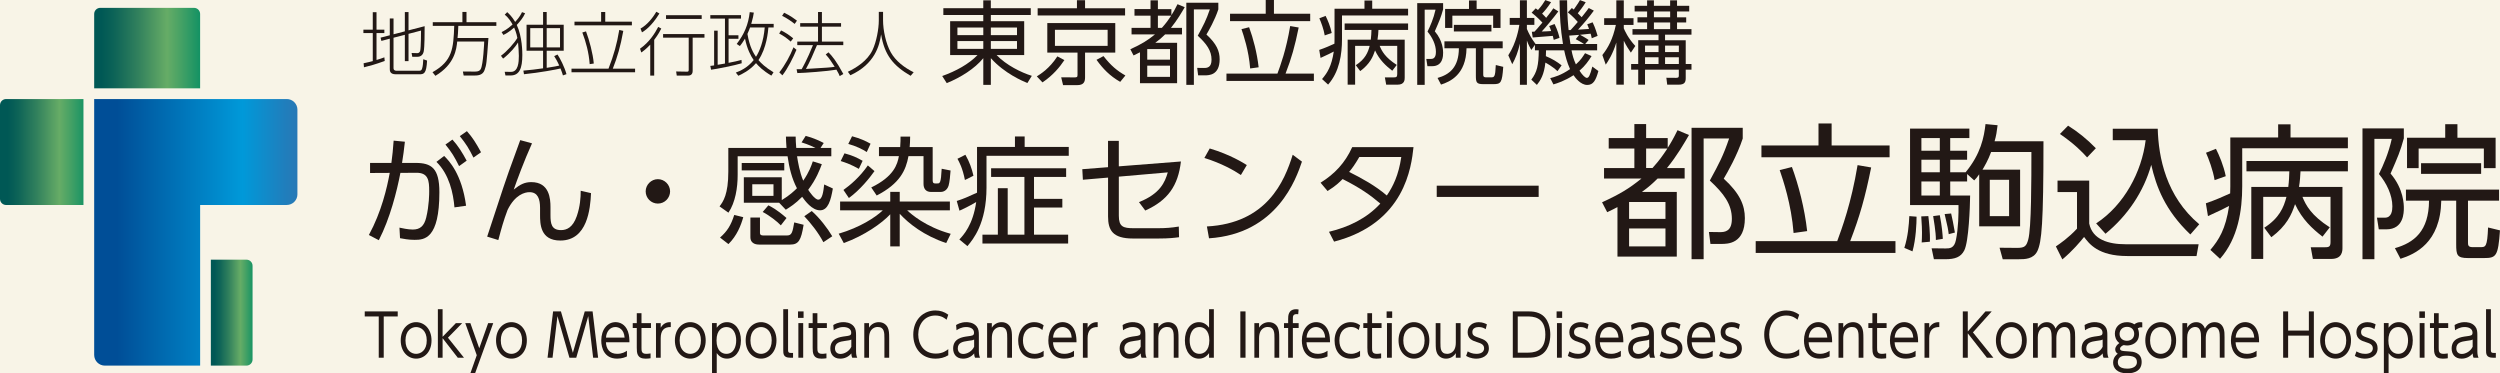 <?xml version="1.0" encoding="UTF-8"?><svg xmlns="http://www.w3.org/2000/svg" xmlns:xlink="http://www.w3.org/1999/xlink" viewBox="0 0 1459.76 218"><defs><style>.cls-1{fill:none;}.cls-2{fill:url(#_称未設定グラデーション_4-2);}.cls-3{fill:url(#_称未設定グラデーション_4-3);}.cls-4{fill:url(#_称未設定グラデーション_4);}.cls-5{fill:url(#_称未設定グラデーション_2);}.cls-6{clip-path:url(#clippath);}.cls-7{fill:#f8f4e7;}.cls-8{fill:#221815;}.cls-9{clip-path:url(#clippath-1);}.cls-10{clip-path:url(#clippath-3);}.cls-11{clip-path:url(#clippath-2);}</style><clipPath id="clippath"><path class="cls-1" d="M58.56,4.58c-1.97,0-3.57,1.6-3.57,3.58V51.57h61.86V8.16c0-1.97-1.6-3.58-3.57-3.58H58.56Z"/></clipPath><linearGradient id="_称未設定グラデーション_4" x1="1120.69" y1="644.64" x2="1124.98" y2="644.64" gradientTransform="translate(-16101.1 9321.25) scale(14.42 -14.42)" gradientUnits="userSpaceOnUse"><stop offset="0" stop-color="#005855"/><stop offset="0" stop-color="#005855"/><stop offset=".12" stop-color="#0d6357"/><stop offset=".35" stop-color="#32815d"/><stop offset=".62" stop-color="#66ac66"/><stop offset=".73" stop-color="#4ba365"/><stop offset=".98" stop-color="#068e64"/><stop offset="1" stop-color="#008c64"/></linearGradient><clipPath id="clippath-1"><path class="cls-1" d="M116.85,57.83H54.99V207.23c0,3.46,2.8,6.26,6.26,6.26h55.61V119.69h50.55c3.46,0,6.26-2.8,6.26-6.26v-49.35c0-3.45-2.8-6.26-6.26-6.26h-50.55Z"/></clipPath><linearGradient id="_称未設定グラデーション_2" x1="1164.24" y1="636.18" x2="1168.53" y2="636.18" gradientTransform="translate(-32123.1 17729.07) scale(27.65 -27.65)" gradientUnits="userSpaceOnUse"><stop offset="0" stop-color="#004e97"/><stop offset=".62" stop-color="#0099d9"/><stop offset=".83" stop-color="#207ebc"/><stop offset=".97" stop-color="#3271ae"/><stop offset="1" stop-color="#3271ae"/></linearGradient><clipPath id="clippath-2"><path class="cls-1" d="M3.57,57.83C1.6,57.83,0,59.43,0,61.41v54.71c0,1.98,1.6,3.58,3.57,3.58H48.73V57.83H3.57Z"/></clipPath><linearGradient id="_称未設定グラデーション_4-2" x1="1092.75" y1="643.62" x2="1097.04" y2="643.62" gradientTransform="translate(-12409.03 7397.51) scale(11.36 -11.36)" xlink:href="#_称未設定グラデーション_4"/><clipPath id="clippath-3"><path class="cls-1" d="M123.11,151.62v61.86h20.79c1.97,0,3.57-1.6,3.57-3.57v-54.71c0-1.98-1.6-3.58-3.57-3.58h-20.79Z"/></clipPath><linearGradient id="_称未設定グラデーション_4-3" x1="991.54" y1="641.35" x2="995.83" y2="641.35" gradientTransform="translate(-5506.75 3824.06) scale(5.68 -5.68)" xlink:href="#_称未設定グラデーション_4"/></defs><g id="f8f4e7"><rect class="cls-7" width="1459.76" height="218"/><rect class="cls-7" width="1459.76" height="218"/></g><g id="_イヤー_1のコピー_2"><g><path class="cls-8" d="M224.64,35.6c-5.68,2.07-9.08,2.96-12.12,3.69l-.21-2.35c2.35-.49,3.77-.85,5.35-1.26V19.3h-5.47v-1.99h5.47V7.14h2.19v10.17h4.58v1.99h-4.58v15.72c1.79-.53,3.08-.97,4.58-1.54l.21,2.11Zm11.75-17.31V7.06h2.15v10.66l9.41-2.43c0,3.08,0,12.48-.57,14.88-.45,1.94-1.75,3-3.77,3h-2.88l-.4-2.23,3.28,.09c1.26,.04,1.66-1.02,1.74-1.34,.49-1.91,.49-11.67,.49-11.84l-7.3,1.91v15.93h-2.15v-15.36l-6.61,1.7v17.75c0,1.33,1.09,1.54,1.79,1.54h12.77c1.42,0,1.7-.2,2.07-1.13,.48-1.3,.69-3.73,.73-5.6l2.23,.77c-.4,7.66-1.78,8.02-4.62,8.02h-13.62c-3.53,0-3.53-2.15-3.53-3.04V22.59l-4.91,1.3-.48-1.91,5.39-1.38V10.79h2.19v9.24l6.61-1.74Z"/><path class="cls-8" d="M285.2,22.18c-1.09,14.92-1.13,15.56-2.27,18.77-1.05,3.04-4.13,3.16-5.92,3.16h-6.28l-.45-2.35,6.73,.04c1.13,0,2.84,.04,3.69-1.46,1.46-2.63,2.03-15.56,2.03-16.09h-15.77c-.45,4.3-1.34,13.22-12.73,20.02l-1.7-2.11c11.72-6.56,12.2-13.82,12.69-27.07h-12.53v-2.11h17.31V6.98h2.39v6h17.43v2.11h-22.21c-.12,3.85-.28,5.67-.45,7.09h18.04Z"/><path class="cls-8" d="M306.61,7.75c-1.05,2.43-2.92,4.75-4.86,6.81,3.24,6.93,3.24,16.09,3.24,17.55,0,7.82-1.7,11.96-6.89,11.96h-2.96l-.45-2.15,3.65,.04c4.3,.04,4.62-5.67,4.62-9.32,0-2.11-.28-5.8-.48-7.82-1.38,2.27-4.42,6.08-8.72,9.4l-1.25-1.66c3.53-2.55,7.82-7.42,9.57-10.38-.08-.49-.49-2.96-1.87-6.08-3.12,2.76-4.98,3.65-6.28,4.3l-1.05-1.67c1.25-.61,3.36-1.62,6.4-4.42-.85-1.54-2.43-4.14-4.58-5.72l1.46-1.5c1.25,1.18,2.76,2.56,4.66,5.72,2.67-2.92,3.53-4.75,3.97-5.72l1.82,.65Zm18.93,24.08c1.46,2.18,4.06,7.17,5.23,11.47l-2.07,.73c-.24-.89-.61-2.02-1.42-4.05-1.67,.48-12.29,2.47-21.32,3.36l-.36-2.11c3.93-.32,7.58-.77,11.51-1.34v-10.25h-9.65V14.44h9.65V7.02h2.11v7.42h9.93v15.2h-9.93v9.97c4.01-.57,6.77-1.17,7.33-1.33-1.3-2.88-2.18-4.26-2.96-5.51l1.94-.93Zm-8.43-15.4h-7.5v11.23h7.5v-11.23Zm9.89,0h-7.78v11.23h7.78v-11.23Z"/><path class="cls-8" d="M355.31,40.09c3.12-8.06,4.9-14.35,6.28-22.62l2.35,.57c-1.66,9.16-3.44,15.23-6.12,22.04h13.01v2.11h-37.13v-2.11h21.61Zm-1.91-33.07v5.63h15.56v2.15h-33.52v-2.15h15.56V7.02h2.39Zm-9.08,30.44c-.45-6.57-2.23-13.14-4.3-18.49l2.15-.65c1.87,4.87,4.09,13.17,4.54,18.77l-2.39,.36Z"/><path class="cls-8" d="M373.72,28.43c5.47-3.85,8.71-9,10.62-12.73l1.79,.97c-.57,1.14-1.67,3.33-4.14,6.6v20.88h-2.31V26.07c-2.72,2.88-4.3,3.93-5.23,4.58l-.73-2.23Zm11.31-20.55c-4.66,7.58-8.55,10.01-10.17,11.02l-.85-2.23c3.73-1.99,7.3-6.4,9.2-9.81l1.82,1.02Zm26.31,14.11h-6.89v19.17c0,.93-.04,3-2.76,3h-6.53l-.36-2.43,6.28,.12c.89,0,1.06-.2,1.06-1.14V21.98h-14.96v-2.07h24.16v2.07Zm-1.62-10.95h-20.83v-2.15h20.83v2.15Z"/><path class="cls-8" d="M433.07,36.94c-3.6,1.17-14.87,3.4-17.87,3.77l-.45-2.23c.57-.03,1.42-.16,2.23-.28V17.89h2.07v19.94c1.14-.16,3-.48,4.26-.73V10.87h-8.55v-2.03h17.92v2.03h-7.26v9.72h5.75v2.07h-5.75v14.02c3.32-.61,5.43-1.13,7.54-1.7l.12,1.94Zm18.68-23.02v2.11h-3.08c-.21,2.31-.97,11.96-5.8,19.05,1.58,1.87,3.93,4.18,8.79,7.14l-1.26,1.94c-5.06-3-7.45-5.51-8.96-7.3-3.81,4.38-8.19,6.41-10.33,7.38l-1.46-1.86c2.48-.94,6.81-2.76,10.42-7.3-1.66-2.35-3.85-6.48-5.06-12.52-1.3,2.19-2.23,3.36-3,4.33l-1.86-1.21c4.42-5.75,6.81-11.31,7.62-18.6l2.39,.28c-.24,1.58-.57,3.4-1.5,6.57h13.09Zm-13.78,2.11c-.36,1.01-.81,2.15-1.54,3.77,1.3,7.82,3.65,11.35,4.99,13.37,2.03-3.16,4.42-8.79,5.11-17.14h-8.55Z"/><path class="cls-8" d="M461.7,24.29c-2.63-2.35-4.42-3.48-6.73-4.7l1.1-1.82c2.88,1.42,4.62,2.59,7.09,4.62l-1.46,1.9Zm-6.65,17.96c3.2-4.02,6.28-9.57,8.27-14.63l1.74,1.45c-1.82,4.42-5.27,11.27-8.23,14.92l-1.79-1.74Zm8.96-28.29c-1.58-1.26-4.58-3.45-7.34-4.7l1.18-1.82c3.45,1.54,6.53,3.89,7.5,4.62l-1.33,1.91Zm19.78,16.62c2.03,2.07,4.46,4.87,8.63,12.61l-2.11,1.25c-.41-.97-.69-1.74-1.91-3.76-4.91,.89-18.89,1.94-22.82,1.98l-.45-2.23c1.79,0,2.15,0,2.96-.04,.32-.53,3.36-5.84,6.6-14.02h-9.16v-2.07h12.12V15.58h-10.42v-2.07h10.42V7.02h2.27v6.48h11.18v2.07h-11.18v8.71h12.48v2.07h-15.36c-2.07,4.99-4.18,9.81-6.45,13.9,12.97-.77,14.43-.85,16.78-1.26-2.03-3.2-3.16-4.91-5.23-7.18l1.62-1.26Z"/><path class="cls-8" d="M515.62,6.94v4.94c0,5.68,1.62,13.54,4.5,18.65,3,5.31,8.11,9.04,13.38,11.67l-1.79,2.06c-10.05-5.87-15.24-11.99-17.23-24.19-.89,6.4-3.6,17.35-17.95,23.87l-1.46-2.03c4.9-2.35,11.31-6.28,14.35-12.56,2.35-4.91,3.72-12.52,3.72-17.39V6.94h2.48Z"/><path class="cls-8" d="M601.88,8.77h-23.32v3.61h19.47v19.78h-16.1c5.57,5.85,14.39,10.21,20.56,12.12l-2.59,4.2c-2.59-1.06-13.23-5.48-21.34-14.51v15.58h-4.41v-15.58c-4.96,6.11-13.23,11.27-21.34,14.57l-2.65-4.15c8.05-2.87,15.44-6.91,20.62-12.23h-15.99V12.38h19.35v-3.61h-23.32v-3.99h23.32V.21h4.41V4.78h23.32v3.99Zm-42.84,11.75h15.11v-4.46h-15.11v4.46Zm0,8.03h15.11v-4.57h-15.11v4.57Zm34.79-12.49h-15.27v4.46h15.27v-4.46Zm0,7.92h-15.27v4.57h15.27v-4.57Z"/><path class="cls-8" d="M605.39,44.61c2.21-1.39,7.44-4.63,12.02-11.7l4.09,2.18c-2.65,3.99-6.57,8.83-12.79,13.02l-3.31-3.51Zm51.55-35.57h-51.05V4.84h22.94V.11h4.74V4.84h23.37v4.2Zm-5.73,21.69h-17.64v14.46c0,2.66-.82,4.52-4.63,4.52h-8.21l-1.1-4.57,7.66,.05c1.6,0,1.88-.16,1.88-1.59v-12.87h-17.65V13.45h39.69V30.73Zm-4.46-13.34h-30.77v9.41h30.77v-9.41Zm-2.42,15.36c4.36,5.63,8.05,8.62,12.79,11.33l-3.03,3.72c-6.12-3.51-9.98-7.55-13.84-12.87l4.08-2.18Z"/><path class="cls-8" d="M691.77,4.2c-1.71,2.93-4.36,7.55-8.05,12.07h6.45v3.83h-9.87c-1.88,1.86-3.2,3.03-5.73,4.89h12.74v23.61h-21.67V30.52c-1.16,.58-1.71,.9-3.75,1.86l-1.88-3.62c6.84-3.14,9.87-5.05,14.39-8.67h-13.68v-3.83h11.08v-7.13h-9.37v-3.82h9.37V.21h4.3V5.32h7.88v3.56c1.1-1.7,1.99-3.19,3.58-6.43l4.19,1.75Zm-8.6,24.46h-13.29v6.17h13.29v-6.17Zm0,9.68h-13.29v6.54h13.29v-6.54Zm-4.75-22.07c2.7-3.03,3.58-4.36,5.46-7.13h-7.78v7.13h2.31Zm32.97-10.79c-2.09,6.33-5.68,12.55-6.95,14.68,5.96,5.42,7.72,9.78,7.72,14.41,0,9.42-6.29,9.42-8.66,9.42h-3.91l-.55-4.36,3.86,.06c2.09,.05,4.52-.37,4.52-4.84,0-5.27-2.87-9.2-8.05-13.99,3.42-6.27,4.85-8.93,7.06-15.36h-9.32V49.55h-4.41V1.6h18.69v3.88Z"/><path class="cls-8" d="M745.9,42.96c1.71-4.62,5.13-13.82,7.44-27.75l4.96,.85c-2.21,10.95-4.19,17.92-7.66,26.9h16.54v4.31h-51.05v-4.31h29.77Zm-2.04-42.96V8.03h21.17v4.3h-46.81v-4.3h20.84V0h4.79Zm-13.89,39.98c-.82-10.58-3.86-19.41-5.07-22.97l4.46-1.11c2.43,6.59,4.63,15.05,5.57,23.39l-4.96,.69Z"/><path class="cls-8" d="M779.24,5.1h17.48V.32h4.52V5.1h20.95v3.94h-38.59v13.88c0,8.72-1.49,18.98-8.11,26.48l-3.53-3.24c3.09-3.67,5.57-7.5,6.84-16.06-.94,.53-3.92,2.02-7.72,3.72l-.77-4.68c3.48-1.17,6.67-2.61,8.87-3.62,.06-1.01,.06-2.07,.06-2.55V5.1Zm-5.73,15.58c-.55-3.56-2.2-7.92-3.14-9.99l3.64-1.43c1.16,2.28,2.82,6.12,3.58,9.99l-4.08,1.43Zm46.7,2.5v22.17c0,1.12,0,4.09-4.14,4.09h-6.67l-.77-4.25h4.85c1.76,0,2.37-.11,2.37-1.97V26.8h-10.25c1.27,3.08,3.2,6.75,9.98,11.11l-2.64,3.4c-3.75-2.93-7.45-6.27-10.04-11.86-1.27,3.83-3.03,7.87-8.66,12.07l-2.59-3.45c5.45-3.51,7.11-7.39,8.1-11.27h-8.49v22.65h-4.36V23.18h13.51c.27-2.07,.33-3.94,.39-5.69h-15.66v-3.78h37.05v3.78h-17.31c-.11,1.86-.16,3.4-.55,5.69h15.88Z"/><path class="cls-8" d="M842.64,1.81v3.61c-1.27,4.68-2.21,6.81-4.85,12.87,4.85,5.63,4.85,11.48,4.85,12.55,0,1.59,0,7.81-6.4,7.81h-2.76l-.67-4.25h2.87c2.48,0,2.76-2.55,2.76-4.15,0-4.09-2.09-8.45-4.91-11.8,1.6-3.19,3.53-7.6,4.69-12.81h-6.34V49.55h-4.36V1.81h15.11Zm23.43,26.37v15.21c0,.91,0,1.76,1.6,1.76h2.97c1.82,0,2.48,0,2.76-7.18l4.35,1.06c-.66,9.41-1.37,10.1-5.78,10.1h-5.9c-4.03,0-4.3-1.12-4.3-5.05v-15.9h-5.46c-.27,15.42-9.6,19.52-14.89,21.22l-2.03-3.88c7-1.97,12.4-6.22,12.46-17.34h-8.44v-4.04h34.02v4.04h-11.35Zm-3.86-27.92V5.21h13.95v11.11h-4.3v-7.18h-23.82v7.18h-4.24V5.21h13.95V.26h4.46Zm-13.29,14.25h21.94v3.88h-21.94v-3.88Z"/><path class="cls-8" d="M917.82,4.68c.66,.53,.82,.69,1.1,.9,2.37-3.3,3.03-4.47,3.63-5.53l3.36,1.27c-1.6,2.66-3.8,5.42-4.63,6.43,.61,.59,1.65,1.6,2.26,2.29,3.14-3.94,3.42-4.31,4.14-5.37l2.97,1.54c-2.7,3.67-5.07,6.6-9.21,11.11,4.36-.27,4.63-.27,6.4-.42-.39-1.17-.67-1.81-1.05-2.71l3.15-1.17c1.66,3.4,2.65,7.02,2.92,7.93l-3.42,1.38c-.28-1.38-.45-1.91-.67-2.66-1.21,.16-5.73,.59-6.18,.64,.33,.16,3.26,1.75,5.02,3.03l-1.99,2.34h6.95v3.72h-14.94c.5,2.71,1.21,5.32,2.54,8.19,3.09-2.77,4.03-4.52,5.35-6.54l3.8,1.7c-1.76,2.82-3.75,5.69-7.05,8.51,1.88,2.93,3.47,4.21,4.3,4.21,1.1,0,1.87-1.44,3.2-6.6l3.53,2.6c-1.49,5.48-2.98,8.13-6.51,8.13-3.91,0-7.11-4.36-7.99-5.69-5.29,3.4-9.43,4.68-11.75,5.37l-1.88-3.66c2.26-.59,6.29-1.6,11.58-5.27-1.82-4.04-2.65-7.39-3.42-10.96h-10.59c0,1.23-.06,2.18-.11,3.4,3.91,1.65,6.39,3.19,9.2,5.37l-2.42,3.4c-2.98-2.87-6.45-4.68-7.06-5-.77,7.18-2.87,10.37-4.96,13.02l-3.25-3.08c3.36-4.42,4.24-8.3,4.36-17.13h-2.26v-3.19l-2.09,2.98c-.77-1.33-1.66-2.87-2.59-5.48v25.84h-4.08V25.42c-.99,4.68-2.65,8.87-4.47,12.07l-2.31-5.21c4.79-7.34,6.18-15.95,6.45-17.75h-5.62v-4.05h5.95V.16h4.08V10.47h4.36v4.05h-4.36v2.39c1.21,2.82,2.59,5.53,5.07,8.77h15.99c-1.43-8.66-1.93-16.75-1.99-25.52h4.41c-.06,8.19,.66,15.42,.88,17.39h1.16c1.38-1.39,3.36-3.78,4.19-4.73-.66-.8-2.81-3.19-5.79-5.59l2.32-2.54Zm-10.09,9.35c1.88,3.89,2.54,6.65,2.87,8.08l-3.36,1.17c-.22-1.06-.33-1.54-.55-2.34-1.93,.21-11.25,.91-11.74,.95l-.5-3.35c.94,0,1.21,0,1.54-.06,.72-.74,1.99-2.12,4.63-5.31-.72-.75-3.2-3.35-6.29-5.79l2.37-2.5c.66,.48,.82,.58,1.32,.96,2.21-2.5,2.98-3.67,4.3-5.79l3.36,1.22c-2.1,3.19-3.58,4.94-5.24,6.69,.88,.85,1.7,1.65,2.37,2.45,2.76-3.36,3.36-4.36,4.19-5.58l2.92,1.81c-2.76,3.72-7.5,9.41-9.7,11.75,1.93-.06,3.31-.1,5.51-.27-.5-1.54-.77-2.12-1.16-2.92l3.14-1.18Zm14.34,6.33c-2.04,.16-3.75,.27-5.79,.43,.17,1.33,.5,3.45,.72,4.89h7.89c-.66-.42-2.92-1.86-4.8-2.82l1.99-2.5Z"/><path class="cls-8" d="M952.27,30.73c-1.32-1.97-2.7-3.99-4.13-6.96v25.68h-4.36V24.83c-2.09,6.91-4.96,11.16-6.18,12.92l-1.98-5.63c3.36-4.25,6.12-9.25,7.88-17.55h-6.83v-3.94h7.11V.21h4.36V10.63h5.68v3.94h-5.68v1.97c.5,1.22,2.42,5.69,6.73,10.31l-2.6,3.88Zm16.16-10.48h-15.22v-3.24h8.54v-3.88h-5.62v-3.03h5.62v-3.4h-7.28V3.4h7.28V.21h3.97V3.4h9.48V.21h4.03V3.4h7.11v3.3h-7.11v3.4h5.35v3.03h-5.35v3.88h8.43v3.24h-15.43v3.24h12.07v13.88h3.36v3.3h-3.36v5c0,2.39-.77,3.77-4.19,3.77h-6.62l-.5-4.04,5.57,.05c1.49,0,1.71-.27,1.71-1.44v-3.35h-19.74v8.77h-3.97v-8.77h-4.13v-3.3h4.13v-13.88h11.86v-3.24Zm0,6.38h-7.88v3.78h7.88v-3.78Zm0,6.81h-7.88v3.94h7.88v-3.94Zm6.78-26.74h-9.48v3.4h9.48v-3.4Zm0,6.43h-9.48v3.88h9.48v-3.88Zm-2.97,17.28h8.05v-3.78h-8.05v3.78Zm0,6.96h8.05v-3.94h-8.05v3.94Z"/><g class="cls-6"><rect class="cls-4" x="54.99" y="4.58" width="61.86" height="46.99"/></g><g class="cls-9"><rect class="cls-5" x="54.99" y="57.83" width="118.67" height="155.65"/></g><g class="cls-11"><rect class="cls-2" y="57.83" width="48.73" height="61.86"/></g><g class="cls-10"><rect class="cls-3" x="123.11" y="151.62" width="24.37" height="61.86"/></g><polygon class="cls-8" points="224.06 208.87 221.15 208.87 221.15 184.78 212.97 184.78 212.97 181.83 232.23 181.83 232.23 184.78 224.06 184.78 224.06 208.87"/><path class="cls-8" d="M242.96,188.11c4.77,0,9.01,3.94,9.01,10.67s-4.24,10.63-8.98,10.63-9.01-3.95-9.01-10.63,4.27-10.67,8.98-10.67m0,18.5c2.66,0,6.22-1.92,6.22-7.82s-3.56-7.82-6.19-7.82-6.23,1.88-6.23,7.82,3.59,7.82,6.2,7.82"/><polygon class="cls-8" points="258.43 196.66 266.2 188.66 269.89 188.66 261.56 197.17 270.91 208.87 267.29 208.87 258.43 197.45 258.43 208.87 255.67 208.87 255.67 180.56 258.43 180.56 258.43 196.66"/><polygon class="cls-8" points="278.38 207.4 271.66 188.66 274.64 188.66 279.84 203.35 285.04 188.66 288.01 188.66 277.39 218 274.64 218 278.38 207.4"/><path class="cls-8" d="M298.62,188.11c4.77,0,9.01,3.94,9.01,10.67s-4.24,10.63-8.98,10.63-9.01-3.95-9.01-10.63,4.27-10.67,8.98-10.67m0,18.5c2.66,0,6.22-1.92,6.22-7.82s-3.56-7.82-6.19-7.82-6.23,1.88-6.23,7.82,3.59,7.82,6.2,7.82"/><polygon class="cls-8" points="327.53 181.83 334.5 205.99 341.44 181.83 346.02 181.83 349.24 208.87 346.33 208.87 343.48 184.58 336.48 208.87 332.49 208.87 325.49 184.58 322.64 208.87 319.72 208.87 322.95 181.83 327.53 181.83"/><path class="cls-8" d="M353.81,199.88c.15,3.7,2.04,6.72,6.53,6.72,3,0,4.68-1.1,5.73-1.79v3.3c-.84,.41-2.79,1.3-5.73,1.3-7.37,0-9.26-6.11-9.26-10.54,0-6.55,3.65-10.77,8.36-10.77,2.23,0,5.61,1.03,7.22,5.45,.83,2.27,.87,4.94,.87,6.32h-13.72Zm10.9-2.75c-.34-4.91-3.38-6.18-5.39-6.18-3,0-5.27,2.51-5.48,6.18h10.87Z"/><path class="cls-8" d="M371.81,182.86h2.76v5.8h5.54v2.85h-5.54v11.53c0,1.89,0,3.57,2.82,3.57,.4,0,1.12-.04,2.48-.24v2.82c-.65,.1-1.61,.24-2.88,.24-5.05,0-5.17-3.36-5.17-6.38v-11.53h-2.36v-2.85h2.36v-5.8Z"/><path class="cls-8" d="M383.03,208.87v-20.21h2.76v2.67c1.95-3.3,4.71-3.22,5.88-3.22v2.85c-3.96-.06-5.88,2.06-5.88,6.52v11.39h-2.76Z"/><path class="cls-8" d="M403.05,188.11c4.77,0,9.01,3.94,9.01,10.67s-4.24,10.63-8.98,10.63-9.01-3.95-9.01-10.63,4.27-10.67,8.98-10.67m0,18.5c2.66,0,6.22-1.92,6.22-7.82s-3.56-7.82-6.19-7.82-6.23,1.88-6.23,7.82,3.59,7.82,6.2,7.82"/><path class="cls-8" d="M418.51,191.37c1.55-2.16,3.5-3.26,5.98-3.26,4.64,0,8.14,4.18,8.14,10.67s-3.5,10.63-8.14,10.63c-2.48,0-4.43-1.1-5.98-3.26v11.84h-2.76v-29.34h2.76v2.71Zm5.57,15.24c4.43,0,5.79-4.36,5.79-7.82s-1.36-7.82-5.79-7.82c-2.29,0-5.7,1.54-5.7,7.82s3.41,7.82,5.7,7.82"/><path class="cls-8" d="M444.38,188.11c4.77,0,9.01,3.94,9.01,10.67s-4.24,10.63-8.98,10.63-9.01-3.95-9.01-10.63,4.27-10.67,8.98-10.67m0,18.5c2.66,0,6.22-1.92,6.22-7.82s-3.56-7.82-6.19-7.82-6.23,1.88-6.23,7.82,3.59,7.82,6.2,7.82"/><path class="cls-8" d="M463.07,208.87h-1.7c-4.03,0-4.03-2.33-4.03-4.5v-23.81h2.82v23.71c0,.89,0,1.79,1.48,1.79h1.42v2.81Z"/><path class="cls-8" d="M469.21,185.61h-3.25v-3.78h3.25v3.78Zm-.22,23.26h-2.82v-20.21h2.82v20.21Z"/><path class="cls-8" d="M474.51,182.86h2.76v5.8h5.54v2.85h-5.54v11.53c0,1.89,0,3.57,2.82,3.57,.4,0,1.12-.04,2.48-.24v2.82c-.65,.1-1.61,.24-2.88,.24-5.05,0-5.17-3.36-5.17-6.38v-11.53h-2.36v-2.85h2.36v-5.8Z"/><path class="cls-8" d="M486.56,189.79c.71-.45,2.76-1.68,5.92-1.68,.8,0,4.15,0,6.13,2.54,1.15,1.48,1.24,3.09,1.24,5.15v9.26c0,2.16,.37,3.06,.68,3.81h-2.91c-.22-.48-.47-1.03-.5-2.51-1.73,2.06-4,3.06-6.53,3.06-3.97,0-5.76-2.78-5.76-5.9,0-6.04,5.54-6.76,8.7-7.17,2.6-.34,3.5-.45,3.5-2.1,0-2.33-2.26-3.29-4.58-3.29-2.82,0-4.77,1.3-5.64,1.88l-.25-3.05Zm10.53,8.48c-.93,.41-1.21,.48-3.87,.82-2.69,.38-5.67,.96-5.67,4.32,0,1.96,1.18,3.26,3.22,3.26s4.99-1.37,6.32-4.19v-4.22Z"/><path class="cls-8" d="M504.66,208.87v-20.21h2.76v2.67c1.39-2.33,3.72-3.22,5.73-3.22,2.85,0,4.55,1.68,5.24,3.22,.68,1.54,.81,3.06,.81,6.15v11.39h-2.79v-11.39c0-3.16,0-6.56-3.93-6.56-.87,0-5.05,.27-5.05,6.56v11.39h-2.76Z"/><path class="cls-8" d="M553.7,207.43c-2.23,1.41-4.86,1.99-7.47,1.99-8.24,0-12.97-6.21-12.97-14,0-8.85,5.94-14.14,12.94-14.14,2.79,0,5.18,.79,7.5,2.47l-.99,2.95c-.81-.69-2.85-2.47-6.57-2.47-6.29,0-9.97,5.11-9.97,11.12,0,5.32,2.94,11.11,10.28,11.11,4.03,0,6.13-1.72,7.25-2.6v3.57Z"/><path class="cls-8" d="M558.27,189.79c.71-.45,2.76-1.68,5.92-1.68,.8,0,4.15,0,6.13,2.54,1.15,1.48,1.24,3.09,1.24,5.15v9.26c0,2.16,.37,3.06,.68,3.81h-2.91c-.22-.48-.47-1.03-.5-2.51-1.73,2.06-4,3.06-6.53,3.06-3.97,0-5.76-2.78-5.76-5.9,0-6.04,5.54-6.76,8.7-7.17,2.6-.34,3.5-.45,3.5-2.1,0-2.33-2.26-3.29-4.58-3.29-2.82,0-4.77,1.3-5.64,1.88l-.25-3.05Zm10.53,8.48c-.93,.41-1.21,.48-3.87,.82-2.7,.38-5.67,.96-5.67,4.32,0,1.96,1.18,3.26,3.22,3.26s4.99-1.37,6.32-4.19v-4.22Z"/><path class="cls-8" d="M576.37,208.87v-20.21h2.76v2.67c1.39-2.33,3.72-3.22,5.73-3.22,2.85,0,4.55,1.68,5.24,3.22,.68,1.54,.81,3.06,.81,6.15v11.39h-2.79v-11.39c0-3.16,0-6.56-3.93-6.56-.87,0-5.05,.27-5.05,6.56v11.39h-2.76Z"/><path class="cls-8" d="M609.4,208.05c-.68,.42-2.32,1.37-5.36,1.37-6.32,0-9.51-4.7-9.51-10.5,0-6.52,4.06-10.81,9.38-10.81,2.05,0,3.78,.55,5.48,1.79l-.78,2.82c-.52-.48-1.95-1.79-4.58-1.79-3.62,0-6.72,2.57-6.72,7.86,0,4.53,2.33,7.82,6.78,7.82,2.82,0,4.61-1.3,5.3-1.79v3.22Z"/><path class="cls-8" d="M614.86,199.88c.15,3.7,2.04,6.72,6.53,6.72,3,0,4.68-1.1,5.73-1.79v3.3c-.84,.41-2.79,1.3-5.73,1.3-7.37,0-9.26-6.11-9.26-10.54,0-6.55,3.65-10.77,8.36-10.77,2.23,0,5.61,1.03,7.22,5.45,.83,2.27,.87,4.94,.87,6.32h-13.72Zm10.9-2.75c-.34-4.91-3.38-6.18-5.39-6.18-3,0-5.27,2.51-5.48,6.18h10.87Z"/><path class="cls-8" d="M632.3,208.87v-20.21h2.76v2.67c1.95-3.3,4.71-3.22,5.88-3.22v2.85c-3.96-.06-5.88,2.06-5.88,6.52v11.39h-2.76Z"/><path class="cls-8" d="M655.51,189.79c.71-.45,2.76-1.68,5.91-1.68,.81,0,4.15,0,6.13,2.54,1.15,1.48,1.24,3.09,1.24,5.15v9.26c0,2.16,.37,3.06,.68,3.81h-2.91c-.22-.48-.46-1.03-.49-2.51-1.73,2.06-4,3.06-6.54,3.06-3.97,0-5.76-2.78-5.76-5.9,0-6.04,5.54-6.76,8.7-7.17,2.6-.34,3.5-.45,3.5-2.1,0-2.33-2.27-3.29-4.59-3.29-2.82,0-4.77,1.3-5.63,1.88l-.25-3.05Zm10.53,8.48c-.93,.41-1.21,.48-3.88,.82-2.69,.38-5.67,.96-5.67,4.32,0,1.96,1.18,3.26,3.23,3.26s4.99-1.37,6.32-4.19v-4.22Z"/><path class="cls-8" d="M673.61,208.87v-20.21h2.76v2.67c1.39-2.33,3.72-3.22,5.73-3.22,2.85,0,4.55,1.68,5.23,3.22,.68,1.54,.81,3.06,.81,6.15v11.39h-2.79v-11.39c0-3.16,0-6.56-3.93-6.56-.87,0-5.05,.27-5.05,6.56v11.39h-2.76Z"/><path class="cls-8" d="M705.98,206.19c-1.52,2.13-3.5,3.23-5.95,3.23-4.67,0-8.17-4.19-8.17-10.64s3.5-10.67,8.17-10.67c2.45,0,4.43,1.1,5.95,3.26v-10.81h2.79v28.31h-2.79v-2.68Zm-5.54-15.23c-4.46,0-5.79,4.36-5.79,7.82s1.33,7.82,5.79,7.82c2.26,0,5.7-1.58,5.7-7.82s-3.44-7.82-5.7-7.82"/><rect class="cls-8" x="724.24" y="181.83" width="3.03" height="27.04"/><path class="cls-8" d="M732.42,208.87v-20.21h2.76v2.67c1.39-2.33,3.72-3.22,5.73-3.22,2.85,0,4.55,1.68,5.23,3.22,.68,1.54,.81,3.06,.81,6.15v11.39h-2.79v-11.39c0-3.16,0-6.56-3.93-6.56-.87,0-5.05,.27-5.05,6.56v11.39h-2.76Z"/><path class="cls-8" d="M758.29,188.66v2.85h-3.38v17.36h-2.76v-17.36h-2.42v-2.85h2.42v-2.41c0-1.71,0-5.69,4.68-5.69,.62,0,1.08,.11,1.42,.17l-.21,2.75c-.25-.03-.5-.07-.9-.07-2.23,0-2.23,1.37-2.23,2.85v2.41h3.38Z"/><path class="cls-8" d="M762.88,199.88c.16,3.7,2.04,6.72,6.54,6.72,3,0,4.67-1.1,5.72-1.79v3.3c-.84,.41-2.79,1.3-5.72,1.3-7.38,0-9.26-6.11-9.26-10.54,0-6.55,3.65-10.77,8.36-10.77,2.23,0,5.6,1.03,7.21,5.45,.84,2.27,.87,4.94,.87,6.32h-13.72Zm10.9-2.75c-.34-4.91-3.38-6.18-5.39-6.18-3,0-5.27,2.51-5.48,6.18h10.87Z"/><path class="cls-8" d="M794.14,208.05c-.68,.42-2.32,1.37-5.36,1.37-6.32,0-9.51-4.7-9.51-10.5,0-6.52,4.06-10.81,9.39-10.81,2.05,0,3.78,.55,5.48,1.79l-.77,2.82c-.53-.48-1.95-1.79-4.59-1.79-3.62,0-6.72,2.57-6.72,7.86,0,4.53,2.32,7.82,6.78,7.82,2.82,0,4.61-1.3,5.3-1.79v3.22Z"/><path class="cls-8" d="M798.4,182.86h2.76v5.8h5.54v2.85h-5.54v11.53c0,1.89,0,3.57,2.82,3.57,.4,0,1.11-.04,2.48-.24v2.82c-.65,.1-1.61,.24-2.88,.24-5.05,0-5.17-3.36-5.17-6.38v-11.53h-2.36v-2.85h2.36v-5.8Z"/><path class="cls-8" d="M812.9,185.61h-3.25v-3.78h3.25v3.78Zm-.21,23.26h-2.82v-20.21h2.82v20.21Z"/><path class="cls-8" d="M825.6,188.11c4.77,0,9.01,3.94,9.01,10.67s-4.24,10.63-8.98,10.63-9.02-3.95-9.02-10.63,4.28-10.67,8.98-10.67m0,18.5c2.66,0,6.23-1.92,6.23-7.82s-3.56-7.82-6.19-7.82-6.23,1.88-6.23,7.82,3.6,7.82,6.2,7.82"/><path class="cls-8" d="M852.84,188.66v20.21h-2.79v-2.68c-1.92,3.19-5.14,3.23-5.73,3.23-2.85,0-4.52-1.68-5.23-3.23-.68-1.54-.78-2.95-.78-6.14v-11.39h2.76v11.39c0,3.19,0,6.56,3.93,6.56,.87,0,5.05-.24,5.05-6.56v-11.39h2.79Z"/><path class="cls-8" d="M867.5,192.2c-.87-.55-2.04-1.24-4.06-1.24-1.73,0-3.72,.69-3.72,2.88,0,2.06,1.02,2.43,4.43,3.6,2.04,.72,5.21,1.81,5.21,5.87,0,4.63-4.12,6.11-7.37,6.11-.56,0-3.25,0-5.92-1.61l.93-2.64c1.02,.58,2.57,1.44,5.05,1.44,.65,0,4.52,0,4.52-3.26,0-2.27-2.07-2.92-3.87-3.5-2.85-.89-5.73-1.92-5.73-5.9,0-3.74,2.97-5.83,6.44-5.83,2.39,0,4.09,.89,4.8,1.27l-.71,2.82Z"/><path class="cls-8" d="M883.34,181.83h8.95c2.66,0,4.27,.21,6.28,1.03,6.14,2.54,6.66,9.95,6.66,12.49,0,3.57-.87,10.02-6.6,12.49-1.89,.83-3.81,1.03-6.6,1.03h-8.7v-27.04Zm2.88,24.09h5.08c3.78,0,11.03,0,11.03-10.57s-7.31-10.57-10.87-10.57h-5.24v21.14Z"/><path class="cls-8" d="M912.15,185.61h-3.25v-3.78h3.25v3.78Zm-.21,23.26h-2.82v-20.21h2.82v20.21Z"/><path class="cls-8" d="M926.87,192.2c-.87-.55-2.04-1.24-4.06-1.24-1.73,0-3.72,.69-3.72,2.88,0,2.06,1.02,2.43,4.43,3.6,2.04,.72,5.21,1.81,5.21,5.87,0,4.63-4.12,6.11-7.37,6.11-.56,0-3.25,0-5.92-1.61l.93-2.64c1.02,.58,2.57,1.44,5.05,1.44,.65,0,4.52,0,4.52-3.26,0-2.27-2.07-2.92-3.87-3.5-2.85-.89-5.73-1.92-5.73-5.9,0-3.74,2.97-5.83,6.44-5.83,2.39,0,4.09,.89,4.8,1.27l-.71,2.82Z"/><path class="cls-8" d="M934.16,199.88c.16,3.7,2.04,6.72,6.54,6.72,3,0,4.67-1.1,5.72-1.79v3.3c-.84,.41-2.79,1.3-5.72,1.3-7.38,0-9.26-6.11-9.26-10.54,0-6.55,3.65-10.77,8.36-10.77,2.23,0,5.6,1.03,7.21,5.45,.84,2.27,.87,4.94,.87,6.32h-13.72Zm10.9-2.75c-.34-4.91-3.38-6.18-5.39-6.18-3,0-5.27,2.51-5.48,6.18h10.87Z"/><path class="cls-8" d="M952.44,189.79c.71-.45,2.76-1.68,5.91-1.68,.81,0,4.15,0,6.13,2.54,1.15,1.48,1.24,3.09,1.24,5.15v9.26c0,2.16,.37,3.06,.68,3.81h-2.91c-.22-.48-.46-1.03-.49-2.51-1.73,2.06-4,3.06-6.54,3.06-3.97,0-5.76-2.78-5.76-5.9,0-6.04,5.54-6.76,8.7-7.17,2.6-.34,3.5-.45,3.5-2.1,0-2.33-2.27-3.29-4.59-3.29-2.82,0-4.77,1.3-5.63,1.88l-.25-3.05Zm10.53,8.48c-.93,.41-1.21,.48-3.88,.82-2.69,.38-5.67,.96-5.67,4.32,0,1.96,1.18,3.26,3.23,3.26s4.99-1.37,6.32-4.19v-4.22Z"/><path class="cls-8" d="M980.52,192.2c-.87-.55-2.04-1.24-4.06-1.24-1.73,0-3.72,.69-3.72,2.88,0,2.06,1.02,2.43,4.43,3.6,2.04,.72,5.21,1.81,5.21,5.87,0,4.63-4.12,6.11-7.37,6.11-.56,0-3.25,0-5.92-1.61l.93-2.64c1.02,.58,2.57,1.44,5.05,1.44,.65,0,4.52,0,4.52-3.26,0-2.27-2.07-2.92-3.87-3.5-2.85-.89-5.73-1.92-5.73-5.9,0-3.74,2.97-5.83,6.44-5.83,2.39,0,4.09,.89,4.8,1.27l-.71,2.82Z"/><path class="cls-8" d="M987.8,199.88c.16,3.7,2.04,6.72,6.54,6.72,3,0,4.67-1.1,5.72-1.79v3.3c-.84,.41-2.79,1.3-5.72,1.3-7.38,0-9.26-6.11-9.26-10.54,0-6.55,3.65-10.77,8.36-10.77,2.23,0,5.6,1.03,7.21,5.45,.84,2.27,.87,4.94,.87,6.32h-13.72Zm10.9-2.75c-.34-4.91-3.38-6.18-5.39-6.18-3,0-5.27,2.51-5.48,6.18h10.87Z"/><path class="cls-8" d="M1015.22,192.2c-.87-.55-2.04-1.24-4.06-1.24-1.73,0-3.72,.69-3.72,2.88,0,2.06,1.02,2.43,4.43,3.6,2.04,.72,5.21,1.81,5.21,5.87,0,4.63-4.12,6.11-7.37,6.11-.56,0-3.25,0-5.92-1.61l.93-2.64c1.02,.58,2.57,1.44,5.05,1.44,.65,0,4.52,0,4.52-3.26,0-2.27-2.07-2.92-3.87-3.5-2.85-.89-5.73-1.92-5.73-5.9,0-3.74,2.97-5.83,6.44-5.83,2.39,0,4.09,.89,4.8,1.27l-.71,2.82Z"/><path class="cls-8" d="M1050.58,207.43c-2.23,1.41-4.86,1.99-7.47,1.99-8.24,0-12.98-6.21-12.98-14,0-8.85,5.95-14.14,12.95-14.14,2.79,0,5.17,.79,7.49,2.47l-.99,2.95c-.81-.69-2.85-2.47-6.57-2.47-6.29,0-9.97,5.11-9.97,11.12,0,5.32,2.94,11.11,10.28,11.11,4.03,0,6.14-1.72,7.25-2.6v3.57Z"/><path class="cls-8" d="M1056.07,199.88c.16,3.7,2.04,6.72,6.54,6.72,3,0,4.67-1.1,5.72-1.79v3.3c-.84,.41-2.79,1.3-5.72,1.3-7.38,0-9.26-6.11-9.26-10.54,0-6.55,3.65-10.77,8.36-10.77,2.23,0,5.6,1.03,7.21,5.45,.84,2.27,.87,4.94,.87,6.32h-13.72Zm10.9-2.75c-.34-4.91-3.38-6.18-5.39-6.18-3,0-5.27,2.51-5.48,6.18h10.87Z"/><path class="cls-8" d="M1073.52,208.87v-20.21h2.76v2.67c1.39-2.33,3.72-3.22,5.73-3.22,2.85,0,4.55,1.68,5.23,3.22,.68,1.54,.81,3.06,.81,6.15v11.39h-2.79v-11.39c0-3.16,0-6.56-3.93-6.56-.87,0-5.05,.27-5.05,6.56v11.39h-2.76Z"/><path class="cls-8" d="M1093.29,182.86h2.76v5.8h5.54v2.85h-5.54v11.53c0,1.89,0,3.57,2.82,3.57,.4,0,1.11-.04,2.48-.24v2.82c-.65,.1-1.61,.24-2.88,.24-5.05,0-5.17-3.36-5.17-6.38v-11.53h-2.36v-2.85h2.36v-5.8Z"/><path class="cls-8" d="M1106.27,199.88c.16,3.7,2.04,6.72,6.54,6.72,3,0,4.67-1.1,5.72-1.79v3.3c-.84,.41-2.79,1.3-5.72,1.3-7.38,0-9.26-6.11-9.26-10.54,0-6.55,3.65-10.77,8.36-10.77,2.23,0,5.6,1.03,7.21,5.45,.84,2.27,.87,4.94,.87,6.32h-13.72Zm10.9-2.75c-.34-4.91-3.38-6.18-5.39-6.18-3,0-5.27,2.51-5.48,6.18h10.87Z"/><path class="cls-8" d="M1123.72,208.87v-20.21h2.76v2.67c1.95-3.3,4.71-3.22,5.88-3.22v2.85c-3.96-.06-5.88,2.06-5.88,6.52v11.39h-2.76Z"/><polygon class="cls-8" points="1149 193.57 1159.32 181.83 1162.97 181.83 1152.01 194.08 1163.93 208.87 1160.16 208.87 1149 194.63 1149 208.87 1146.09 208.87 1146.09 181.83 1149 181.83 1149 193.57"/><path class="cls-8" d="M1174.41,188.11c4.77,0,9.01,3.94,9.01,10.67s-4.24,10.63-8.98,10.63-9.02-3.95-9.02-10.63,4.28-10.67,8.98-10.67m0,18.5c2.66,0,6.23-1.92,6.23-7.82s-3.56-7.82-6.19-7.82-6.23,1.88-6.23,7.82,3.6,7.82,6.2,7.82"/><path class="cls-8" d="M1197.96,208.87v-11.67c0-3.02-.28-6.28-3.37-6.28-1.83,0-4.71,1.3-4.71,6.11v11.84h-2.79v-20.21h2.79v2.71c.49-.82,1.98-3.26,5.23-3.26,.68,0,3.75,0,5.14,3.77,1.12-2.2,2.91-3.77,5.73-3.77,1.42,0,4.36,.55,5.33,4.32,.31,1.2,.37,2.33,.37,4.46v11.97h-2.79v-11.63c0-2.54,0-6.28-3.47-6.28-.99,0-4.71,.38-4.71,6.73v11.18h-2.76Z"/><path class="cls-8" d="M1217.21,189.79c.71-.45,2.76-1.68,5.91-1.68,.81,0,4.15,0,6.13,2.54,1.15,1.48,1.24,3.09,1.24,5.15v9.26c0,2.16,.37,3.06,.68,3.81h-2.91c-.22-.48-.46-1.03-.49-2.51-1.73,2.06-4,3.06-6.54,3.06-3.97,0-5.76-2.78-5.76-5.9,0-6.04,5.54-6.76,8.7-7.17,2.6-.34,3.5-.45,3.5-2.1,0-2.33-2.27-3.29-4.59-3.29-2.82,0-4.77,1.3-5.63,1.88l-.25-3.05Zm10.53,8.48c-.93,.41-1.21,.48-3.88,.82-2.69,.38-5.67,.96-5.67,4.32,0,1.96,1.18,3.26,3.23,3.26s4.99-1.37,6.32-4.19v-4.22Z"/><path class="cls-8" d="M1250.89,191.16c-.53-.06-1.51-.17-2.63,.55,.16,.38,.71,1.58,.71,3.43,0,5.18-4.33,6.59-6.9,6.59-.96,0-1.61-.17-1.98-.24-1.21,.38-2.2,1.3-2.2,2.09,0,.72,.56,1,.84,1.13,.77,.27,1.95,.34,4.77,.52,1.7,.1,7.03,.41,7.03,6.14,0,6.62-7.13,6.62-8.4,6.62-6.01,0-8.27-3.12-8.27-6.27s2.1-4.74,2.72-5.18c-.62-.41-1.49-1.07-1.49-2.5,0-1.61,1.24-2.92,2.42-3.71-2.14-1.61-2.63-3.91-2.63-5.52,0-3.91,2.88-6.69,7.06-6.69,.9,0,2.7,.13,4.33,1.26,1.06-.85,2.17-1.26,3.47-1.26,.62,0,.84,.06,1.15,.17v2.88Zm-9.88,16.54c-4.4,0-4.4,3.39-4.4,3.88,0,3.26,3.56,3.67,5.51,3.67,3.47,0,5.64-1.41,5.64-3.74,0-2.99-2.17-3.81-6.75-3.81m-3.38-12.7c0,2.2,1.61,3.98,4.27,3.98,2.51,0,4.27-1.61,4.27-4.05,0-2.16-1.36-4.08-4.18-4.08-3.03,0-4.36,2.16-4.36,4.15"/><path class="cls-8" d="M1261.64,188.11c4.77,0,9.01,3.94,9.01,10.67s-4.24,10.63-8.98,10.63-9.02-3.95-9.02-10.63,4.28-10.67,8.98-10.67m0,18.5c2.66,0,6.23-1.92,6.23-7.82s-3.56-7.82-6.19-7.82-6.23,1.88-6.23,7.82,3.6,7.82,6.2,7.82"/><path class="cls-8" d="M1285.19,208.87v-11.67c0-3.02-.28-6.28-3.37-6.28-1.83,0-4.71,1.3-4.71,6.11v11.84h-2.79v-20.21h2.79v2.71c.49-.82,1.98-3.26,5.24-3.26,.68,0,3.74,0,5.14,3.77,1.12-2.2,2.91-3.77,5.73-3.77,1.42,0,4.36,.55,5.33,4.32,.31,1.2,.37,2.33,.37,4.46v11.97h-2.79v-11.63c0-2.54,0-6.28-3.47-6.28-.99,0-4.71,.38-4.71,6.73v11.18h-2.76Z"/><path class="cls-8" d="M1305.37,199.88c.16,3.7,2.04,6.72,6.54,6.72,3,0,4.67-1.1,5.72-1.79v3.3c-.84,.41-2.79,1.3-5.72,1.3-7.38,0-9.26-6.11-9.26-10.54,0-6.55,3.65-10.77,8.36-10.77,2.23,0,5.6,1.03,7.21,5.45,.84,2.27,.87,4.94,.87,6.32h-13.72Zm10.9-2.75c-.34-4.91-3.38-6.18-5.39-6.18-3,0-5.27,2.51-5.48,6.18h10.87Z"/><polygon class="cls-8" points="1348.16 193.02 1348.16 181.83 1351.07 181.83 1351.07 208.87 1348.16 208.87 1348.16 195.97 1336.05 195.97 1336.05 208.87 1333.14 208.87 1333.14 181.83 1336.05 181.83 1336.05 193.02 1348.16 193.02"/><path class="cls-8" d="M1363.75,188.11c4.77,0,9.01,3.94,9.01,10.67s-4.24,10.63-8.98,10.63-9.02-3.95-9.02-10.63,4.28-10.67,8.98-10.67m0,18.5c2.66,0,6.23-1.92,6.23-7.82s-3.56-7.82-6.19-7.82-6.23,1.88-6.23,7.82,3.6,7.82,6.2,7.82"/><path class="cls-8" d="M1386.43,192.2c-.87-.55-2.04-1.24-4.06-1.24-1.73,0-3.72,.69-3.72,2.88,0,2.06,1.02,2.43,4.43,3.6,2.04,.72,5.21,1.81,5.21,5.87,0,4.63-4.12,6.11-7.37,6.11-.56,0-3.25,0-5.92-1.61l.93-2.64c1.02,.58,2.57,1.44,5.05,1.44,.65,0,4.52,0,4.52-3.26,0-2.27-2.07-2.92-3.87-3.5-2.85-.89-5.73-1.92-5.73-5.9,0-3.74,2.97-5.83,6.44-5.83,2.39,0,4.09,.89,4.8,1.27l-.71,2.82Z"/><path class="cls-8" d="M1394.71,191.37c1.55-2.16,3.5-3.26,5.98-3.26,4.64,0,8.14,4.18,8.14,10.67s-3.5,10.63-8.14,10.63c-2.48,0-4.43-1.1-5.98-3.26v11.84h-2.76v-29.34h2.76v2.71Zm5.57,15.24c4.43,0,5.79-4.36,5.79-7.82s-1.36-7.82-5.79-7.82c-2.29,0-5.7,1.54-5.7,7.82s3.41,7.82,5.7,7.82"/><path class="cls-8" d="M1415.91,185.61h-3.25v-3.78h3.25v3.78Zm-.22,23.26h-2.82v-20.21h2.82v20.21Z"/><path class="cls-8" d="M1421.21,182.86h2.76v5.8h5.54v2.85h-5.54v11.53c0,1.89,0,3.57,2.82,3.57,.4,0,1.11-.04,2.48-.24v2.82c-.65,.1-1.61,.24-2.88,.24-5.05,0-5.17-3.36-5.17-6.38v-11.53h-2.36v-2.85h2.36v-5.8Z"/><path class="cls-8" d="M1433.26,189.79c.71-.45,2.76-1.68,5.91-1.68,.81,0,4.15,0,6.13,2.54,1.15,1.48,1.24,3.09,1.24,5.15v9.26c0,2.16,.37,3.06,.68,3.81h-2.91c-.22-.48-.46-1.03-.49-2.51-1.73,2.06-4,3.06-6.54,3.06-3.97,0-5.76-2.78-5.76-5.9,0-6.04,5.54-6.76,8.7-7.17,2.6-.34,3.5-.45,3.5-2.1,0-2.33-2.27-3.29-4.59-3.29-2.82,0-4.77,1.3-5.63,1.88l-.25-3.05Zm10.53,8.48c-.93,.41-1.21,.48-3.88,.82-2.69,.38-5.67,.96-5.67,4.32,0,1.96,1.18,3.26,3.23,3.26s4.99-1.37,6.32-4.19v-4.22Z"/><path class="cls-8" d="M1457.34,208.87h-1.7c-4.03,0-4.03-2.33-4.03-4.5v-23.81h2.82v23.71c0,.89,0,1.79,1.48,1.79h1.42v2.81Z"/><path class="cls-8" d="M986.22,78.81c-2.73,4.68-6.96,12.08-12.87,19.31h10.32v6.12h-15.78c-3,2.98-5.11,4.85-9.17,7.83h20.36v37.77h-34.64v-28.92c-1.85,.94-2.73,1.45-5.99,2.98l-3-5.78c10.93-5.02,15.78-8.08,23.01-13.87h-21.86v-6.12h17.71v-11.4h-14.98v-6.12h14.98v-8.17h6.87v8.17h12.6v5.7c1.76-2.73,3.17-5.11,5.73-10.29l6.7,2.81Zm-13.75,39.12h-21.24v9.87h21.24v-9.87Zm0,15.48h-21.24v10.46h21.24v-10.46Zm-7.58-35.3c4.32-4.84,5.73-6.97,8.72-11.4h-12.43v11.4h3.7Zm52.71-17.26c-3.35,10.12-9.08,20.07-11.11,23.48,9.52,8.67,12.34,15.65,12.34,23.04,0,15.06-10.05,15.06-13.84,15.06h-6.26l-.88-6.98,6.17,.09c3.35,.08,7.22-.6,7.22-7.74,0-8.42-4.58-14.71-12.87-22.37,5.47-10.04,7.76-14.29,11.28-24.58h-14.89v70.51h-7.05V74.64h29.88v6.21Z"/><path class="cls-8" d="M1072.75,140.82c2.73-7.4,8.2-22.11,11.9-44.4l7.93,1.36c-3.53,17.52-6.7,28.66-12.25,43.03h26.44v6.89h-81.61v-6.89h47.6Zm-3.26-68.73v12.84h33.85v6.89h-74.83v-6.89h33.32v-12.84h7.67Zm-22.21,63.97c-1.32-16.93-6.17-31.05-8.11-36.75l7.14-1.79c3.88,10.55,7.4,24.07,8.9,37.42l-7.93,1.11Z"/><path class="cls-8" d="M1111.95,144.73c2.12-6.63,2.65-13.19,2.91-18.55l4.23,.34c0,3.83-.35,13.02-2.38,20.25l-4.76-2.04Zm67.6-45.68v33.09h-23.89v-30.37c-1.15,1.7-1.85,2.47-2.91,3.57l-4.14-3.74v4.34h-9.87v8.25h11.63c-.09,6.55-.79,26.96-3.44,32.06-2.03,3.91-5.38,5.11-11.11,5.11h-6.61l-1.33-6.38,8.11,.09c2.47,0,5.11-.09,6.08-4.93,1.41-6.63,1.59-15.65,1.5-20.41h-28.29v-44.65h34.64v5.53h-11.19v7.4h9.87v5.27h-9.87v7.32h8.99c8.91-10.81,10.75-20.5,11.63-28.16l7.05,.68c-.44,3.57-.79,6.12-1.76,9.35h28.55c0,48.23-1.06,58.69-3.52,64.05-2.29,4.85-7.49,4.85-10.84,4.85h-9.43l-1.85-6.72,10.31,.09c4.5,0,5.38-1.11,6.43-4.85,1.85-6.55,1.85-35.13,1.85-51.12h-23.53c-1.76,4.85-3.97,8.51-5.03,10.29h21.95Zm-57.47,42.53c.09-1.45,.18-3.32,.18-5.7,0-2.63-.09-4-.44-9.53l4.15-.17c.35,2.89,1.15,10.38,.88,14.97l-4.76,.42Zm10.58-60.98h-10.75v7.4h10.75v-7.4Zm0,12.67h-10.75v7.32h10.75v-7.32Zm0,12.67h-10.75v8.25h10.75v-8.25Zm-2.3,34.19c.09-4.51-1.41-12.67-1.58-13.95l3.88-.51c1.32,6.89,1.59,10.89,1.76,13.78l-4.06,.68Zm7.5-3.4c-.27-2.38-.62-4.42-2.38-11.74l3.79-.34c.79,3.31,1.15,5.36,2.2,11.14l-3.61,.93Zm35.25-31.73h-11.28v21.18h11.28v-21.18Z"/><path class="cls-8" d="M1219.9,105.44v25.09c1.94,9.44,11.37,12.08,21.06,12.08h42.83l-1.23,6.89h-40.45c-17.01,0-22.3-7.23-25.21-11.14-2.12,2.63-6.79,8.25-12.69,13.1l-3.78-7.57c2.38-1.62,7.49-5.11,12.34-10.38v-21.35h-11.37v-6.72h18.51Zm-1.24-13.53c-2.91-3.23-7.23-7.74-15.86-13.69l4.76-4.85c5.64,3.57,10.84,7.65,16.22,13.18l-5.11,5.36Zm5.29,38.53c16.39-10.72,26.62-30.11,28.91-48.57h-19.21v-6.72h26.26c.44,16.67,4.85,39.55,24.24,55.8l-5.2,5.95c-14.9-14.2-19.92-27.98-22.83-40.65-4.41,15.73-13.84,29.68-26.71,40.23l-5.46-6.04Z"/><path class="cls-8" d="M1302.28,80.26h27.94v-7.66h7.23v7.66h33.49v6.3h-61.7v22.19c0,13.95-2.38,30.37-12.95,42.36l-5.64-5.19c4.93-5.87,8.9-11.99,10.93-25.69-1.49,.85-6.26,3.24-12.34,5.95l-1.23-7.48c5.55-1.87,10.66-4.17,14.19-5.78,.09-1.62,.09-3.32,.09-4.09v-28.58Zm-9.17,24.92c-.88-5.7-3.52-12.67-5.02-15.99l5.81-2.3c1.85,3.66,4.49,9.78,5.73,15.99l-6.53,2.3Zm74.66,4v35.46c0,1.79,0,6.55-6.61,6.55h-10.66l-1.24-6.8h7.75c2.82,0,3.79-.17,3.79-3.15v-26.28h-16.39c2.02,4.93,5.11,10.8,15.95,17.77l-4.23,5.44c-5.99-4.68-11.9-10.04-16.04-18.97-2.03,6.12-4.85,12.59-13.84,19.31l-4.14-5.53c8.73-5.61,11.37-11.82,12.96-18.03h-13.57v36.23h-6.96v-42.02h21.59c.44-3.32,.53-6.3,.62-9.1h-25.04v-6.04h59.23v6.04h-27.67c-.18,2.97-.26,5.44-.88,9.1h25.38Z"/><path class="cls-8" d="M1403.61,74.98v5.79c-2.02,7.48-3.52,10.89-7.75,20.58,7.75,9.02,7.75,18.37,7.75,20.07,0,2.55,0,12.5-10.22,12.5h-4.41l-1.06-6.81h4.58c3.97,0,4.41-4.08,4.41-6.63,0-6.55-3.35-13.52-7.84-18.88,2.56-5.1,5.64-12.16,7.49-20.5h-10.14v70.26h-6.96V74.98h24.14Zm37.46,42.19v24.32c0,1.45,0,2.81,2.56,2.81h4.75c2.91,0,3.97,0,4.41-11.48l6.96,1.7c-1.06,15.06-2.21,16.16-9.26,16.16h-9.43c-6.44,0-6.88-1.79-6.88-8.08v-25.43h-8.72c-.44,24.67-15.33,31.22-23.8,33.94l-3.26-6.21c11.19-3.15,19.83-9.95,19.92-27.73h-13.48v-6.47h54.38v6.47h-18.15Zm-6.17-44.66v7.91h22.3v17.77h-6.87v-11.48h-38.08v11.48h-6.78v-17.77h22.3v-7.91h7.14Zm-21.24,22.8h35.08v6.21h-35.08v-6.21Z"/><path class="cls-8" d="M215.39,137.21c7.33-13.42,10.59-27.54,12.18-36.26l-11.49,.06v-5.88h12.46c.62-4.63,.9-7.47,1.31-13.01l6.57,.63c-.62,5.33-.9,7.82-1.66,12.38h7.89c9.27,0,13.91,3.05,13.91,17.1,0,27.19-8.72,27.82-14.47,27.82-3.67,0-6.57-.63-8.51-.97l-.34-6.16c1.52,.34,5.12,1.11,7.75,1.11,4.22,0,6.65-1.94,7.89-7.05,1.73-7.13,1.73-13.99,1.73-15.37,0-6.09-.42-10.79-7.54-10.73l-9.27,.07c-2.08,10.79-6.02,26.5-12.6,39.3l-5.81-3.04Zm49.97-16.12c-.7-8.24-2.98-19.17-10.52-26.58l4.5-3.46c2.84,2.84,10.31,10.45,12.81,29.07l-6.78,.97Zm-1.18-39.59c3.53,3.94,5.68,7.47,8.31,12.32l-4.43,3.18c-2.63-5.33-4.36-8.17-7.96-12.6l4.08-2.9Zm8.45-4.92c3.32,3.74,5.26,6.85,8.24,12.32l-4.43,3.12c-2.63-5.33-4.29-7.96-7.96-12.53l4.15-2.91Z"/><path class="cls-8" d="M310.64,83.71c-4.64,10.25-8.79,21.59-10.66,26.99,3.74-3.04,6.44-4.36,10.24-4.36,10.66,0,11.21,9.83,11.21,14.6v4.63c0,4.98,.55,8.79,6.16,8.79,3.39,0,6.92-1.59,9.2-8.17,1.94-5.61,2.29-10.8,2.29-14.81l6.02,1.39c-.42,9.14-2.08,27.68-17.92,27.68-11.77,0-11.84-9.76-11.84-15.16v-3.88c0-5.12-1.25-9.2-6.16-9.2-2.77,0-8.45,1.45-12.81,10.38-2.42,6.44-3.53,10.59-5.4,17.58l-6.51-2.01c9.83-30.04,11.01-33.36,12.6-37.86,1.04-2.91,5.05-13.98,6.71-18.48l6.85,1.87Z"/><path class="cls-8" d="M391.27,111.74c0,3.81-3.12,7.13-7.13,7.13s-7.13-3.25-7.13-7.13,3.26-7.13,7.13-7.13,7.13,3.25,7.13,7.13"/><path class="cls-8" d="M470.46,79.35c4.15,1.03,8.65,3.11,10.52,4.15l-1.87,2.9h6.3v4.84h-20c.48,3.19,1.52,9.42,3.6,14.26,3.46-4.99,4.78-8.86,5.6-11.28l5.26,1.66c-1.18,3.12-3.12,8.51-7.96,14.95,.55,.83,3.81,5.74,5.88,5.74,2.42,0,2.98-4.7,3.46-8.86l5.06,2.36c-1.18,6.85-2.77,12.73-7.48,12.73s-8.72-5.47-10.45-7.89c-4.01,4.15-7.13,6.02-9.55,7.54l-3.88-4.08h-20.62v-14.88h22.15v13.35c4.71-2.84,7.41-5.47,8.86-6.92-2.97-5.68-4.5-11.84-5.47-18.69h-29.14v10.94c0,7.34-1.31,15.99-5.39,22.01l-5.19-3.67c2.08-2.77,5.12-6.92,5.12-20.28v-13.84h33.98c-.21-2.42-.27-4.49-.34-6.64h5.68c.07,2,.07,3.74,.34,6.64h11.28c-1.11-.55-3.88-1.94-8.17-3.25l2.42-3.81Zm-36.47,47.47c-1.32,4.71-3.67,10.8-8.65,15.71l-4.91-3.81c4.29-3.8,6.36-7.19,8.3-13.22l5.26,1.31Zm23.95-27.34h-24.85v-4.29h24.85v4.29Zm-14.19,27.55v9.14c0,.97,.83,1.31,1.73,1.31h14.19c2.7,0,3.12-2.01,4.09-7.61l5.47,1.38c-1.45,9.14-2.98,11.56-7.82,11.56h-18.06c-.97,0-5.19,0-5.19-4.36v-11.42h5.61Zm7.89-19.45h-12.39v6.78h12.39v-6.78Zm-2.98,12.32c1.66,.83,4.84,2.35,10.59,7.4l-3.32,4.29c-2.01-2.15-6.58-5.75-10.59-7.82l3.32-3.88Zm25.33,3.32c4.64,4.08,9.27,10.17,11.97,14.74l-5.19,3.46c-2.91-5.6-7.54-11.35-11.14-15.16l4.36-3.04Z"/><path class="cls-8" d="M490.54,122.82v-5.13h29.28v-5.67h5.54v5.67h29.28v5.13h-24.92c2.08,2.01,10.73,9.69,25.4,13.7l-2.63,5.4c-12.94-4.29-21.94-11.42-27.13-17.09v19.03h-5.54v-18.75c-4.78,5.19-15.09,12.45-27.13,16.82l-2.97-5.47c12.46-3.67,21.45-9.55,25.74-13.63h-24.92Zm10.94-24.22c-4.43-2.49-7.34-3.53-10.59-4.57l2.21-4.5c4.57,1.25,6.92,2.29,10.59,4.36l-2.21,4.71Zm-9,12.32c3.88-2.77,9.55-7.48,14.26-14.33l3.88,3.32c-2.77,3.94-8.51,11.07-14.95,15.71l-3.18-4.71Zm13.63-22.15c-2.28-1.52-6.51-3.6-10.8-4.71l2.21-4.5c4.85,1.32,7.69,2.63,10.8,4.36l-2.21,4.84Zm38.48-2.91v19.24c0,1.18,.14,2.01,1.45,2.01h1.25c1.45,0,2.15,0,2.56-8.58l5.19,1.03c-.14,2.49-.62,7.27-1.18,8.93-1.04,3.19-3.67,3.6-4.57,3.6h-5.61c-3.12,0-4.43-2-4.43-4.7v-16.2h-8.79c-1.52,8.24-4.98,15.99-18.55,22.98l-3.18-4.71c13.29-6.44,15.29-13.56,16.13-18.27h-11.63v-5.33h12.39c.21-2.7,.21-4.43,.21-6.09h5.61c-.07,2.63-.07,4.29-.28,6.09h13.43Z"/><path class="cls-8" d="M592.63,85.79v-6.09h5.67v6.09h25.75v5.19h-48.03v18.55c0,21.11-7.96,30.38-11.14,34.18l-4.71-3.88c2.36-2.49,7.96-8.51,9.83-21.87-4.29,2.57-8.03,4.29-9.76,5.06l-1.59-5.67c4.57-1.52,5.54-2,11.84-4.84v-26.72h22.15Zm-29.21,19.31c-1.39-7.06-3.33-10.52-4.36-12.39l4.64-2.35c2.49,4.43,3.67,7.89,4.71,12.25l-4.98,2.49Zm59.1-1.8h-18.76v12.81h16.54v5.05h-16.54v15.85h19.93v5.19h-50.04v-5.19h9v-27.13h5.75v27.13h9.76v-33.7h-19.45v-5.05h43.81v5.05Z"/><path class="cls-8" d="M632.3,104.96l-.34-6.16,15.02-1.18v-15.37h6.3v14.88l36.27-2.84c-1.67,14.32-7.68,22.7-20.83,28.65l-3.67-4.92c12.39-4.91,15.16-11.63,16.82-17.37l-28.58,2.49v22.84c0,6.44,2.56,7.27,8.65,7.27h13.98c4.84,0,8.1-.27,12.39-.97l.14,6.23c-2.63,.34-5.68,.76-12.11,.76h-14.81c-11.91,0-14.53-4.91-14.53-12.94v-22.63l-14.68,1.25Z"/><path class="cls-8" d="M724.56,102.19c-4.09-2.77-11.35-6.85-21.32-9.96l3.12-5.54c12.25,3.67,19.86,8.58,21.66,9.69l-3.46,5.81Zm-19.86,30.04c35.02-1.87,45.33-26.37,50.11-41.87l5.4,4.01c-3.33,9.83-14.4,42.15-54.26,44.78l-1.24-6.92Z"/><path class="cls-8" d="M771.08,106.69c8.24-5.12,14.32-11.56,18.48-20.76h35.79c-1.25,11.28-4.84,44.36-46.38,55.16l-2.97-5.75c11.35-2.7,22.08-7.82,29.97-16.47-5.74-4.91-11.83-9.2-22.01-14.32-2.01,2.01-3.94,3.95-8.79,6.99l-4.09-4.85Zm22.63-15.02c-2.84,4.85-4.08,6.43-5.95,8.72,7.2,3.6,15.16,7.89,22.01,13.77,3.67-5.4,6.85-11.77,8.45-22.49h-24.5Z"/><rect class="cls-8" x="838.91" y="108.42" width="59.52" height="6.57"/></g></g></svg>
